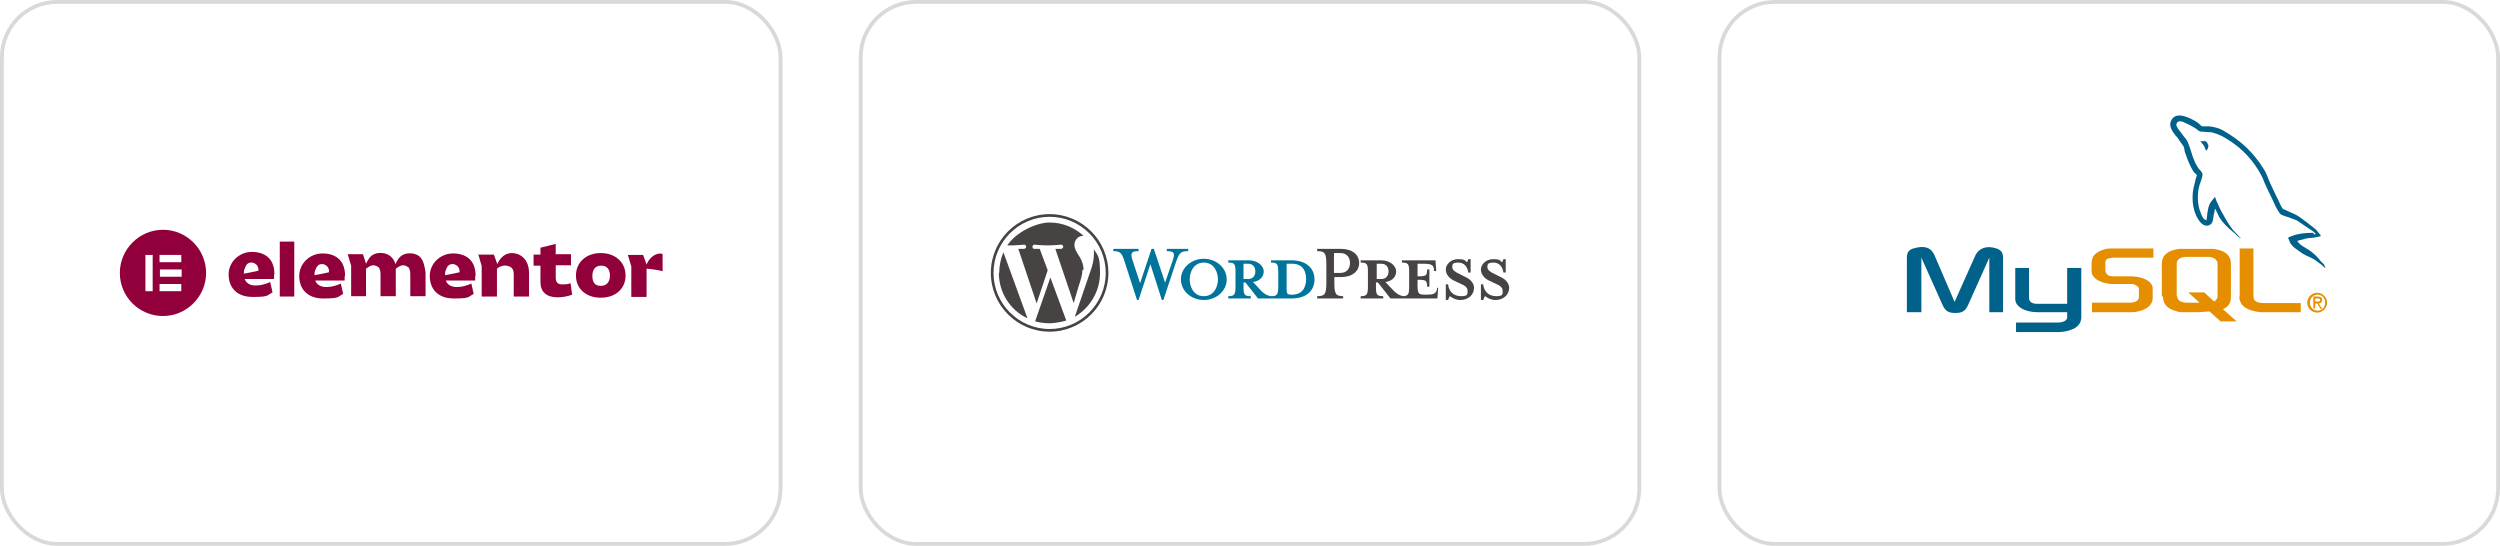 <?xml version="1.0" encoding="UTF-8"?>
<svg id="Layer_1" data-name="Layer 1" xmlns="http://www.w3.org/2000/svg" version="1.1" viewBox="0 0 655 143">
  <defs>
    <style>
      .cls-1, .cls-2, .cls-3, .cls-4, .cls-5, .cls-6, .cls-7, .cls-8, .cls-9 {
        stroke-width: 0px;
      }

      .cls-1, .cls-5, .cls-8 {
        fill-rule: evenodd;
      }

      .cls-1, .cls-6 {
        fill: #92003b;
      }

      .cls-2, .cls-5 {
        fill: #00618a;
      }

      .cls-3, .cls-10 {
        fill: none;
      }

      .cls-4 {
        fill: #00749a;
      }

      .cls-10 {
        stroke: #d9d9d9;
      }

      .cls-7, .cls-8 {
        fill: #e48e00;
      }

      .cls-9 {
        fill: #464342;
      }
    </style>
  </defs>
  <rect class="cls-10" x=".5" y=".5" width="204" height="142" rx="14.5" ry="14.5"/>
  <rect class="cls-10" x="225.5" y=".5" width="204" height="142" rx="14.5" ry="14.5"/>
  <rect class="cls-10" x="450.5" y=".5" width="204" height="142" rx="14.5" ry="14.5"/>
  <g>
    <rect class="cls-3" x="485" y="37.3" width="134.9" height="47.8"/>
    <path class="cls-2" d="M499.8,81.8h3.6v-14.3l5.6,12.5c.7,1.5,1.5,2,3.3,2s2.6-.5,3.3-2l5.6-12.5v14.3h3.6v-14.3c0-1.4-.6-2-1.7-2.4-2.7-.9-4.6,0-5.5,1.7l-5.5,12.3-5.3-12.3c-.8-1.9-2.6-2.6-5.5-1.7-1.1.3-1.7,1-1.7,2.4v14.3h.2ZM528,70.2h3.6v7.9c0,.4.2,1.5,2.1,1.5h7.9v-9.4h3.7v12.9c0,3.2-3.9,3.8-5.7,3.9h-11.4v-2.5h11.4c2.3-.3,2-1.4,2-1.8v-.9h-7.7c-3.6,0-5.9-1.6-5.9-3.4v-8.1h0Z"/>
    <path class="cls-7" d="M548,81.8h10.4c1.2,0,2.4-.3,3.3-.7,1.5-.7,2.3-1.7,2.3-3v-2.6c0-1-.9-2-2.6-2.6-.9-.3-2-.5-3.1-.5h-4.4c-1.5,0-2.1-.4-2.3-1.5v-2.3c.2-.8.6-.9,1.9-1.1h10.7v-2.4h-10.2c-1.5,0-2.2,0-2.9.3-2.1.7-3.1,1.7-3.1,3.6v2.1c0,1.6,1.9,3,5,3.3h5.1c1.1,0,1.6.3,2,.7.3.3.3.4.3.7v2.1c0,.3-.2.6-.5.9s-.9.4-1.5.5h-10.3v2.4h-.1ZM586.7,77.6c0,2.5,1.9,3.8,5.6,4.2h10.5v-2.4h-9.5c-2.1,0-2.9-.5-2.9-1.8v-12.5h-3.6v12.6h0ZM566.4,77.7v-8.6c0-2.2,1.5-3.5,4.6-3.9h8.9c3.1.4,4.6,1.7,4.6,3.9v8.6c0,1.8-.7,2.7-2.1,3.3l3.6,3.2h-4.2l-2.9-2.6-2.9.2h-3.8c-.7,0-1.4,0-2.1-.3-2.3-.6-3.4-1.9-3.4-3.8h-.3ZM570.4,77.5v.3c.3,1,1.1,1.5,2.6,1.5h3.3l-3-2.7h4.2l2.6,2.4c.5-.3.8-.7.9-1.2v-9c-.3-.9-1.1-1.5-2.6-1.5h-5.5c-1.6,0-2.6.7-2.6,1.8v8.2h0v.2Z"/>
    <g>
      <path class="cls-2" d="M606,61c-2.2,0-3.9.2-5.4.8-.4.2-1.1.2-1.1.7.3.3.3.6.4.9.3.6.9,1.3,1.5,1.7.6.4,1.2.9,1.8,1.3,1.1.7,2.3,1,3.3,1.7.6.4,1.2.9,1.9,1.4.3.3.5.6.9.7h0c-.2-.3-.3-.7-.4-.9l-.9-.9c-.8-1.1-1.8-2-2.9-2.8-.9-.6-2.8-1.5-3.2-2.5h0c.6-.2,1.4-.3,1.9-.5.9-.3,1.8-.2,2.8-.4l1.4-.3v-.3c-.5-.5-.9-1.2-1.4-1.6-1.5-1.2-3-2.4-4.5-3.4-.9-.6-2-.9-2.9-1.4-.3-.2-.9-.3-1.1-.5-.5-.6-.8-1.5-1.1-2.1-.8-1.5-1.5-3.2-2.3-4.8-.5-1.1-.8-2.2-1.4-3.2-2.9-4.7-6-7.6-10.8-10.4-1-.6-2.2-.9-3.6-1.1h-2c-.4-.3-.9-.9-1.3-1.1-1.6-1-5.6-3.2-6.8-.3-.8,1.8,1.1,3.6,1.8,4.5.4.7,1,1.4,1.4,2,.3.5.3.9.4,1.5.4,1.2.9,2.6,1.5,3.8.3.6.6,1.2,1,1.7.3.3.6.4.7.9-.4.5-.4,1.4-.6,2-1,3.2-.6,7,.9,9.3.4.7,1.5,2.2,2.9,1.6,1.3-.5.9-2,1.4-3.5,0-.3,0-.5.2-.8h0l1.1,2.3c.9,1.4,2.3,2.8,3.6,3.8.7.5,1.2,1.4,2,1.6h0c-.2-.3-.4-.3-.6-.6-.5-.5-1-1.1-1.5-1.6-1.2-1.5-2.1-3.2-3.1-5-.4-.9-.9-1.8-1.2-2.6-.2-.3-.2-.9-.4-1-.4.6-1,1.1-1.4,1.9-.5,1.2-.6,2.6-.8,4.2h0c-.9-.2-1.2-1.1-1.5-1.9-.9-2-1-5.1-.3-7.4.2-.6,1-2.5.7-3-.2-.5-.7-.9-1-1.3-.3-.5-.8-1.2-1-1.8-.7-1.5-1-3.2-1.7-4.8-.3-.8-.9-1.5-1.4-2.1-.5-.8-1.1-1.3-1.5-2.1-.2-.3-.3-.9,0-1.1,0-.2.2-.3.3-.3.3-.3,1.4,0,1.8.3,1,.4,1.9.9,2.7,1.4.4.3.9.8,1.4.9h.6c.9.2,1.9,0,2.7.3,1.5.4,2.8,1.1,4,1.9,3.7,2.3,6.7,5.6,8.7,9.5.3.6.5,1.2.8,1.9.6,1.4,1.3,2.7,1.9,4s1.1,2.6,2,3.8c.4.6,2.1.9,2.8,1.2.5.3,1.4.4,1.9.8.9.6,1.9,1.3,2.8,1.9.4.3,1.8,1,1.9,1.6h-.4l-.3-.4Z"/>
      <path class="cls-5" d="M577.6,37h-1.1c.3.4.6.8.9,1.1l.6,1.4h0c.4-.3.6-.8.6-1.5-.2-.2-.2-.3-.3-.6-.2-.3-.5-.4-.8-.6h.2v.2Z"/>
    </g>
    <path class="cls-8" d="M604.5,79.3c0,1.6,1.3,2.6,2.6,2.6s2.6-1.1,2.6-2.6-1.3-2.6-2.6-2.6-2.6,1.1-2.6,2.6ZM609.2,79.3c0,1.2-.9,2.1-2,2.1s-2-.9-2-2.1.9-2.1,2-2.1,2,.9,2,2.1ZM607.8,80.9h.6l-.9-1.4c.5,0,.9-.3.9-.9s-.4-.9-1.1-.9h-1.2v3.1h.5v-1.3h.5l.8,1.3h0ZM606.6,79.1v-.9h.6c.3,0,.7,0,.7.4s-.3.4-.7.4h-.6Z"/>
  </g>
  <g id="Layer_2" data-name="Layer 2">
    <g>
      <path class="cls-4" d="M338.4,68.2h-5.4v.6c1.7,0,1.9.4,1.9,2.5v3.8c0,2.1-.3,2.5-1.9,2.5-1.3-.2-2.2-.9-3.3-2.2l-1.4-1.5c1.9-.3,2.8-1.5,2.8-2.8s-1.4-2.9-4-2.9h-5.3v.6c1.7,0,1.9.4,1.9,2.5v3.8c0,2.1-.3,2.5-1.9,2.5v.6h5.9v-.6c-1.7,0-1.9-.4-1.9-2.5v-1.1h.5l3.3,4.2h8.7c4.3,0,6.1-2.3,6.1-5s-1.9-5-6.1-5h0ZM325.8,73.1v-4h1.2c1.3,0,1.9.9,1.9,2s-.6,2-1.9,2h-1.2ZM338.5,77.2h-.2c-1.1,0-1.2-.3-1.2-1.6v-6.5h1.4c3.1,0,3.7,2.3,3.7,4s-.6,4.1-3.7,4.1h0Z"/>
      <path class="cls-4" d="M305.2,74.2l2.1-6.1c.6-1.8.3-2.3-1.6-2.3v-.6h5.6v.6c-1.9,0-2.3.4-3.1,2.6l-3.4,10.2h-.4l-3-9.4-3.1,9.4h-.4l-3.3-10.2c-.7-2.2-1.2-2.6-2.9-2.6v-.6h6.6v.6c-1.8,0-2.2.4-1.6,2.3l2,6.1,3-9h.6l3,9h-.1Z"/>
      <path class="cls-4" d="M315.4,78.6c-3.3,0-6-2.4-6-5.4s2.7-5.4,6-5.4,6,2.4,6,5.4-2.7,5.4-6,5.4ZM315.4,68.8c-2.7,0-3.7,2.5-3.7,4.4s1,4.4,3.7,4.4,3.7-2.5,3.7-4.4-1-4.4-3.7-4.4Z"/>
      <path class="cls-9" d="M351.9,77.6v.6h-6.8v-.6c2,0,2.4-.5,2.4-3.5v-4.8c0-3-.4-3.5-2.4-3.5v-.6h6.2c3.1,0,4.8,1.6,4.8,3.7s-1.7,3.7-4.8,3.7h-1.7v1.5c0,3,.4,3.5,2.4,3.5h-.1ZM351.2,66.3h-1.7v5.2h1.7c1.7,0,2.5-1.2,2.5-2.6s-.8-2.6-2.5-2.6Z"/>
      <path class="cls-9" d="M376.5,75.4v.5c-.4,1-.7,1.3-2.9,1.3h-.4c-1.6,0-1.8-.4-1.8-2.5v-1.4c2.3,0,2.5.2,2.5,1.8h.6v-4.5h-.6c0,1.6-.2,1.8-2.5,1.8v-3.3h1.6c2.1,0,2.5.4,2.7,1.3v.6h.6l-.2-2.8h-8.8v.6c1.7,0,1.9.4,1.9,2.5v3.8c0,1.9-.2,2.4-1.5,2.5-1.3-.2-2.1-.9-3.3-2.2l-1.4-1.5c1.9-.3,2.8-1.5,2.8-2.8s-1.4-2.9-4-2.9h-5.3v.6c1.7,0,1.9.4,1.9,2.5v3.8c0,2.1-.3,2.5-1.9,2.5v.6h5.9v-.6c-1.7,0-1.9-.4-1.9-2.5v-1.1h.5l3.3,4.2h12.3l.2-2.8h-.4,0ZM360.7,73.1v-4h1.2c1.3,0,1.9.9,1.9,2s-.6,2-1.9,2h-1.2Z"/>
      <path class="cls-9" d="M382.6,78.6c-1.2,0-2.2-.6-2.7-1-.1,0-.4.6-.5,1h-.6v-4.1h.6c.2,2,1.6,3.1,3.4,3.1s1.7-.5,1.7-1.4-.7-1.4-1.9-1.9l-1.7-.8c-1.2-.6-2.1-1.6-2.1-2.9s1.3-2.7,3.2-2.7,1.8.4,2.3.8c.1,0,.3-.4.4-.8h.6v3.5h-.6c-.2-1.4-1-2.6-2.6-2.6s-1.6.5-1.6,1.2.6,1.2,2.1,1.9l1.6.8c1.4.7,2,1.8,2,2.7,0,1.9-1.6,3.2-3.6,3.2h0Z"/>
      <path class="cls-9" d="M391.8,78.6c-1.2,0-2.2-.6-2.7-1-.1,0-.4.6-.5,1h-.6v-4.1h.6c.2,2,1.6,3.1,3.4,3.1s1.7-.5,1.7-1.4-.7-1.4-1.9-1.9l-1.7-.8c-1.2-.6-2.1-1.6-2.1-2.9s1.3-2.7,3.2-2.7,1.8.4,2.3.8c.1,0,.3-.4.4-.8h.6v3.5h-.6c-.2-1.4-1-2.6-2.6-2.6s-1.6.5-1.6,1.2.6,1.2,2.1,1.9l1.6.8c1.4.7,2,1.8,2,2.7,0,1.9-1.6,3.2-3.6,3.2h0Z"/>
      <g>
        <path class="cls-9" d="M261.7,71.5c0,5.2,3,9.8,7.5,11.9l-6.3-17.3c-.7,1.6-1.1,3.5-1.1,5.4h-.1Z"/>
        <path class="cls-9" d="M283.9,70.8c0-1.6-.6-2.8-1.1-3.6-.7-1.1-1.3-2-1.3-3.1s.9-2.3,2.2-2.3.1,0,.2,0c-2.4-2.2-5.5-3.5-8.9-3.5s-8.7,2.4-11.1,6h.9c1.4,0,3.5-.2,3.5-.2.7,0,.8,1,0,1.1,0,0-.7,0-1.5,0l4.8,14.3,2.9-8.7-2.1-5.6c-.7,0-1.4,0-1.4,0-.7,0-.6-1.1,0-1.1,0,0,2.2.2,3.5.2s3.5-.2,3.5-.2c.7,0,.8,1,0,1.1,0,0-.7,0-1.5,0l4.8,14.2,1.3-4.4c.6-1.8,1-3.1,1-4.3h.3Z"/>
        <path class="cls-9" d="M275.2,72.7l-4,11.5c1.2.3,2.4.5,3.7.5s3-.3,4.4-.7v-.2s-4.1-11.1-4.1-11.1Z"/>
        <path class="cls-9" d="M286.6,65.2v1.4c0,1.3-.3,2.9-1,4.7l-4,11.7c3.9-2.3,6.6-6.6,6.6-11.4s-.6-4.5-1.6-6.3h0Z"/>
        <path class="cls-9" d="M275,56.1c-8.5,0-15.4,6.9-15.4,15.4s6.9,15.4,15.4,15.4,15.4-6.9,15.4-15.4-6.9-15.4-15.4-15.4ZM275,86.2c-8.1,0-14.7-6.6-14.7-14.7s6.6-14.7,14.7-14.7,14.7,6.6,14.7,14.7-6.6,14.7-14.7,14.7Z"/>
      </g>
    </g>
  </g>
  <g>
    <g id="e-text">
      <path id="Path" class="cls-6" d="M120.5,71.3s-1.2.3-2.3.5l-1.6.3h0c0-.4,0-.9.2-1.3.2-.5.4-1.1.9-1.4s1.2-.3,1.7,0c.6.3.9.8,1,1.4v.5h.1ZM124.6,72.2c0-4.1-2.6-5.8-5.9-5.8s-6.1,2.6-6.1,5.9,2,5.9,6.3,5.9,3.7-.4,5.2-1.2l-.6-2.7c-1.2.5-2.3.9-3.8.9s-2.5-.6-2.9-1.7h7.7v-1.2h.1Z"/>
      <path id="Path-1" class="cls-6" d="M86.3,71.3s-1.2.3-2.3.5l-1.6.3h0c0-.4,0-.9.2-1.3.2-.5.4-1.1.9-1.4s1.2-.3,1.7,0c.6.3.9.8,1,1.4v.5h.1ZM90.4,72.2c0-4.1-2.6-5.8-5.9-5.8s-6.1,2.6-6.1,5.9,2,5.9,6.3,5.9,3.7-.4,5.2-1.2l-.6-2.7c-1.2.5-2.3.9-3.8.9s-2.5-.6-2.9-1.7h7.7v-1.2h.1Z"/>
      <path id="Path-2" class="cls-6" d="M77.1,63.3h-3.8v14.4h3.8s0-14.4,0-14.4Z"/>
      <path id="Path-3" class="cls-6" d="M125.4,66.7h4l.9,2.5c.5-1.2,1.7-2.9,3.8-2.9s4.5,1.5,4.5,5.2v6.2h-4v-5.6c0-.5,0-1.1-.3-1.6-.2-.3-.5-.6-.9-.7-.7-.3-1.5-.3-2.2,0-.2,0-1,.5-1,.7v7.2h-4v-8l-.9-3.1h.1Z"/>
      <path id="Path-4" class="cls-6" d="M141.6,69.6h-1.8v-2.9h1.8v-1.8l4-1v2.7h4v2.9h-4v3.2c0,1.3.6,1.8,1.6,1.8s1.5,0,2.3-.3l.4,3c-1,.4-2.4.7-3.8.7-2.9,0-4.5-1.4-4.5-4v-4.3h0Z"/>
      <path id="Path-5" class="cls-6" d="M157.4,74.9c1.5,0,2.4-1,2.4-2.7s-.8-2.6-2.3-2.6-2.3,1-2.3,2.7.7,2.6,2.2,2.6h0ZM157.4,66.3c3.8,0,6.5,2.4,6.5,5.9s-2.7,5.8-6.5,5.8-6.5-2.3-6.5-5.8,2.7-5.9,6.5-5.9Z"/>
      <path id="Path-6" class="cls-6" d="M109.1,66.7c-.7-.3-1.5-.4-2.3-.3-.3,0-.8.2-1.1.3-1,.4-1.7,1.6-2.1,2.5-.3-1.1-1-2.1-2.2-2.6-.7-.3-1.5-.4-2.3-.3-.3,0-.8.2-1.1.3-1,.4-1.7,1.6-2.1,2.5h0l-.8-2.5h-4l.9,3v8h3.9v-7.2s.2-.2.3-.2c.4-.3,1-.7,1.6-.7s1.1.3,1.6.7v.2c.3.5.3,1,.3,1.6v5.6h4v-6.2h0v-1s.2-.2.3-.2c.4-.3,1-.7,1.6-.7s1.1.3,1.6.7v.2c.3.5.3,1,.3,1.6v5.6h4v-6.2c-.3-1.7-.5-3.9-2.4-4.7Z"/>
      <path id="Path-7" class="cls-6" d="M173.2,66.4c-2.1,0-3.3,1.7-3.8,2.9l-.9-2.5h-4l.9,3v8h4v-7.4c.5,0,3.7.4,4.2.7v-4.6h-.4Z"/>
      <path id="Path-8" class="cls-6" d="M67.8,70.9s-1.2.3-2.3.5l-1.6.3h0c0-.4,0-.9.2-1.3.2-.5.4-1.1.9-1.4s1.2-.3,1.7,0c.6.3.9.8,1,1.4v.5h.1ZM71.9,71.8c0-4.1-2.6-5.8-5.9-5.8s-6.1,2.6-6.1,5.9,2,5.9,6.3,5.9,3.7-.4,5.2-1.2l-.6-2.7c-1.2.5-2.3.9-3.8.9s-2.5-.6-2.9-1.7h7.7v-1.2h.1Z"/>
    </g>
    <path id="e-icon" class="cls-1" d="M31.4,71.5c0,6.3,5.1,11.3,11.3,11.3s11.3-5.1,11.3-11.3-5.1-11.3-11.3-11.3-11.3,5.1-11.3,11.3ZM40,66.8h-1.9v9.5h1.9v-9.5ZM41.8,66.8h5.7v1.9h-5.7v-1.9ZM47.6,70.6h-5.7v1.9h5.7v-1.9ZM41.8,74.4h5.7v1.9h-5.7v-1.9Z"/>
  </g>
</svg>